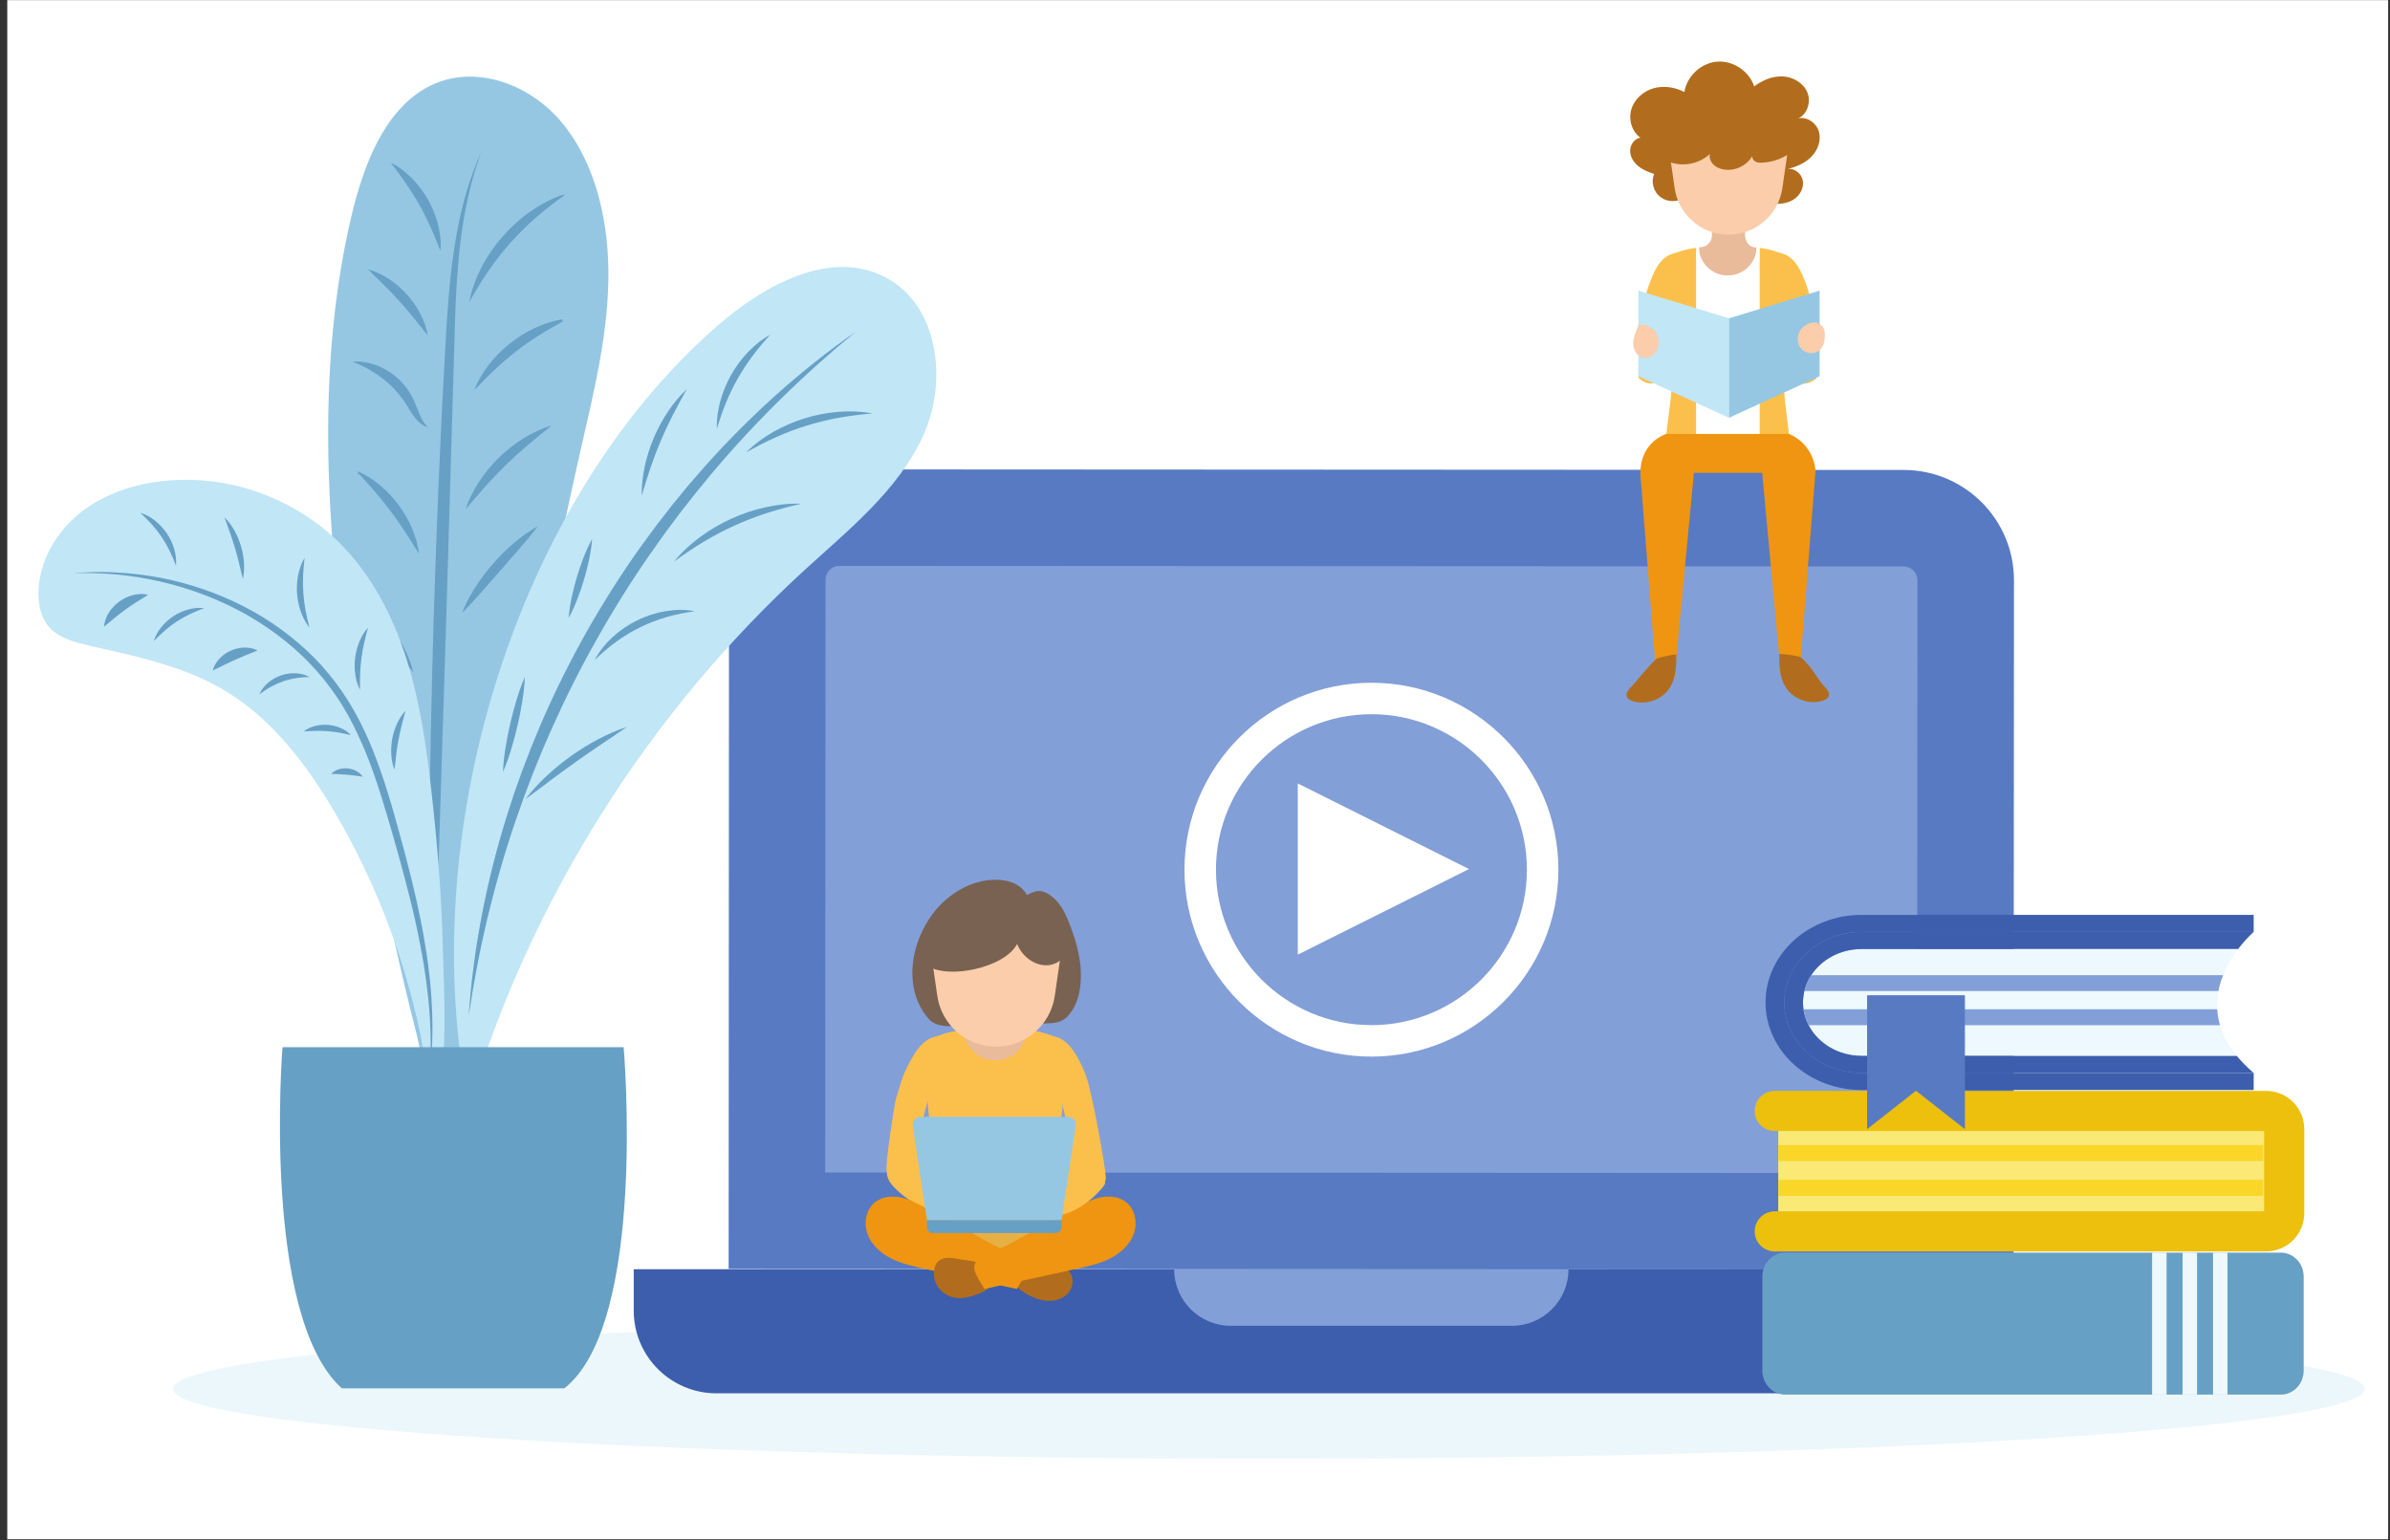 <svg xmlns="http://www.w3.org/2000/svg" xmlns:xlink="http://www.w3.org/1999/xlink" width="858" zoomAndPan="magnify" viewBox="0 0 643.5 414.75" height="553" preserveAspectRatio="xMidYMid meet" version="1.0"><rect x="0" y="0" width="643.5" height="414.75" fill="#333333" stroke="none"/><defs><clipPath id="178b1d2500"><path d="M 1.957 0.035 L 643 0.035 L 643 414.465 L 1.957 414.465 Z M 1.957 0.035 " clip-rule="nonzero"/></clipPath></defs><g clip-path="url(#178b1d2500)"><rect x="-64.35" width="772.2" fill="#ffffff" y="-41.475" height="497.7" fill-opacity="1"/></g><path fill="#ecf7fb" d="M 341.625 392.805 C 178.668 392.805 46.562 384.383 46.562 373.992 C 46.562 363.602 178.668 355.18 341.625 355.18 C 504.578 355.18 636.684 363.602 636.684 373.992 C 636.684 384.383 504.578 392.805 341.625 392.805 " fill-opacity="1" fill-rule="nonzero"/><path fill="#3c5ead" d="M 545.555 375.176 L 192.902 375.176 C 180.602 375.176 170.629 365.207 170.629 352.906 L 170.629 341.766 L 567.824 341.766 L 567.824 352.906 C 567.824 365.207 557.852 375.176 545.555 375.176 " fill-opacity="1" fill-rule="nonzero"/><path fill="#839fd8" d="M 407.09 356.988 L 331.363 356.988 C 322.957 356.988 316.145 350.172 316.145 341.766 L 422.312 341.766 C 422.312 350.172 415.496 356.988 407.09 356.988 " fill-opacity="1" fill-rule="nonzero"/><path fill="#577ac3" d="M 542.152 341.859 L 196.184 341.676 L 196.285 156.066 C 196.293 139.672 209.598 126.379 226 126.391 L 512.574 126.543 C 528.973 126.555 542.262 139.855 542.254 156.258 L 542.152 341.859 " fill-opacity="1" fill-rule="nonzero"/><path fill="#839fd8" d="M 222.184 315.703 L 222.27 156.082 C 222.27 154.035 223.938 152.371 225.984 152.375 L 512.562 152.527 C 514.609 152.527 516.27 154.195 516.27 156.242 L 516.184 315.867 L 222.184 315.703 " fill-opacity="1" fill-rule="nonzero"/><path fill="#ffffff" d="M 369.254 192.312 C 346.172 192.312 327.395 211.09 327.395 234.176 C 327.395 257.254 346.172 276.035 369.254 276.035 C 392.336 276.035 411.113 257.254 411.113 234.176 C 411.113 211.09 392.336 192.312 369.254 192.312 Z M 369.254 284.508 C 341.5 284.508 318.918 261.93 318.918 234.176 C 318.918 206.422 341.5 183.844 369.254 183.844 C 397.008 183.844 419.59 206.422 419.59 234.176 C 419.59 261.93 397.008 284.508 369.254 284.508 " fill-opacity="1" fill-rule="nonzero"/><path fill="#ffffff" d="M 349.426 257.051 L 349.426 210.957 L 395.523 234.008 Z M 349.426 257.051 " fill-opacity="1" fill-rule="nonzero"/><path fill="#b16d1d" d="M 451.789 53.945 C 449.879 54.5 447.68 53.879 446.348 52.402 C 445.016 50.93 444.617 48.676 445.363 46.836 C 443.832 46.336 442.297 45.73 441.059 44.703 C 439.816 43.68 438.887 42.168 438.906 40.555 C 438.926 38.945 440.074 37.32 441.668 37.07 C 439.344 35.41 438.414 32.152 439.238 29.418 C 440.066 26.68 442.465 24.555 445.215 23.77 C 447.961 22.988 450.984 23.465 453.523 24.781 C 454.176 20.508 458.008 16.945 462.316 16.598 C 466.625 16.25 470.977 19.156 472.309 23.27 C 474.512 21.605 477.207 20.461 479.969 20.578 C 482.727 20.699 485.496 22.266 486.59 24.797 C 487.688 27.328 486.691 30.719 484.184 31.875 C 486.566 31.305 489.109 33.145 489.758 35.508 C 490.402 37.879 489.41 40.484 487.684 42.23 C 485.957 43.969 483.594 44.957 481.207 45.527 C 483.07 45.156 485 46.668 485.383 48.535 C 485.758 50.398 484.781 52.379 483.246 53.504 C 481.707 54.629 479.711 54.988 477.812 54.84 L 451.789 53.945 " fill-opacity="1" fill-rule="nonzero"/><path fill="#e9bb9b" d="M 469.852 70.113 L 460.938 70.113 L 460.938 58.816 L 469.852 58.816 L 469.852 70.113 " fill-opacity="1" fill-rule="nonzero"/><path fill="#fbcdab" d="M 448.711 35.57 L 450.891 50.637 C 451.938 57.844 458.113 63.195 465.395 63.195 C 472.676 63.195 478.852 57.844 479.898 50.637 L 482.082 35.57 L 448.711 35.57 " fill-opacity="1" fill-rule="nonzero"/><path fill="#e9bb9b" d="M 460.934 63.816 C 460.934 63.816 460.539 66.594 457.465 66.594 L 457.266 77.891 L 473.121 77.891 L 472.926 66.594 C 472.926 66.594 470.547 66.992 469.852 63.816 L 460.934 63.816 " fill-opacity="1" fill-rule="nonzero"/><path fill="#fbc04b" d="M 451.559 80.266 C 452.883 77.727 455 75.289 454.883 72.543 C 454.785 70.312 453.297 67.715 450.625 68.281 C 446.855 69.074 445.07 73.629 443.883 77 C 442.82 80.008 442.797 81.562 442.141 84.688 C 441.863 86.016 440.691 101.883 441.305 101.883 C 445.469 105.551 449.004 100.891 449.004 100.891 C 449.066 98.34 449.133 95.785 449.195 93.234 C 449.305 88.836 449.445 84.32 451.559 80.266 " fill-opacity="1" fill-rule="nonzero"/><path fill="#fbc04b" d="M 478.77 80.266 C 477.445 77.727 475.332 75.289 475.449 72.543 C 475.547 70.312 477.035 67.715 479.707 68.281 C 483.473 69.074 485.258 73.629 486.449 77 C 487.508 80.008 487.531 81.562 488.188 84.688 C 488.465 86.016 489.641 101.883 489.023 101.883 C 484.859 105.551 481.328 100.891 481.328 100.891 C 481.262 98.34 481.199 95.785 481.133 93.234 C 481.023 88.836 480.887 84.32 478.77 80.266 " fill-opacity="1" fill-rule="nonzero"/><path fill="#b16d1d" d="M 447.016 42.008 C 447.621 42.715 448.457 43.199 449.32 43.543 C 452.996 45.023 457.492 44.164 460.383 41.453 C 460.164 42.465 460.582 43.551 461.312 44.289 C 462.039 45.027 463.047 45.441 464.062 45.625 C 467.066 46.172 470.328 44.629 471.82 41.973 C 471.684 42.602 472.125 43.246 472.703 43.535 C 473.277 43.828 473.945 43.84 474.59 43.801 C 476.504 43.691 478.391 43.191 480.105 42.344 C 481.641 41.59 483.086 40.496 483.801 38.949 C 484.516 37.398 484.285 35.336 482.949 34.281 C 481.918 33.473 480.52 33.402 479.211 33.332 C 470.848 32.922 462.465 31.5 454.148 32.469 C 452.582 32.652 451.016 32.926 449.562 33.535 C 448.219 34.098 446.262 35.246 445.855 36.75 C 445.434 38.324 445.977 40.777 447.016 42.008 " fill-opacity="1" fill-rule="nonzero"/><path fill="#fbc04b" d="M 449.125 68.906 C 448.383 75.402 448.086 82.176 448.895 88.672 C 449.348 92.359 449.988 95.98 450.141 99.719 C 450.504 108.324 447.887 116.664 448.242 125.273 C 448.242 125.273 451.645 126.211 456.719 126.906 L 456.719 66.715 C 454.078 67.055 451.664 67.77 449.125 68.906 " fill-opacity="1" fill-rule="nonzero"/><path fill="#ffffff" d="M 472.969 66.633 C 472.871 70.816 469.449 74.172 465.242 74.172 L 465.141 74.172 C 460.938 74.172 457.52 70.816 457.418 66.633 C 457.18 66.66 456.953 66.688 456.719 66.715 L 456.719 125.824 C 459.207 126.168 462.105 126.445 465.191 126.527 C 468.355 126.445 471.289 126.152 473.797 125.805 L 473.797 66.734 C 473.523 66.699 473.246 66.664 472.969 66.633 " fill-opacity="1" fill-rule="nonzero"/><path fill="#fbc04b" d="M 480.242 99.719 C 480.398 95.98 481.039 92.359 481.496 88.672 C 482.297 82.176 482.008 75.402 481.262 68.902 C 478.77 67.789 476.391 67.078 473.797 66.734 L 473.797 126.887 C 478.758 126.191 482.047 125.273 482.047 125.273 C 482.402 116.664 479.883 108.32 480.242 99.715 " fill-opacity="1" fill-rule="nonzero"/><path fill="#ef9511" d="M 481.668 116.848 L 448.645 116.848 C 448.645 116.848 441.676 118.891 441.676 127.309 L 441.633 127.309 L 445.988 182.609 L 450.812 182.609 L 456.09 127.309 L 474.461 127.309 L 479.602 182.609 L 484.426 182.609 L 488.781 127.309 L 488.883 127.309 C 488.371 119.145 481.668 116.848 481.668 116.848 " fill-opacity="1" fill-rule="nonzero"/><path fill="#b16d1d" d="M 491.449 185.109 C 492.027 185.734 492.648 186.523 492.426 187.348 C 492.238 188.051 491.5 188.445 490.809 188.668 C 487.121 189.875 482.703 188.23 480.703 184.902 C 479.156 182.324 479.051 179.152 479.051 176.145 C 479.051 175.902 483.918 176.613 484.324 176.773 C 485.207 177.113 485.758 177.824 486.395 178.504 C 488.605 180.859 489.254 182.738 491.449 185.109 " fill-opacity="1" fill-rule="nonzero"/><path fill="#b16d1d" d="M 438.945 185.219 C 438.367 185.848 437.742 186.637 437.969 187.461 C 438.16 188.164 438.895 188.562 439.586 188.785 C 443.273 189.988 447.695 188.344 449.691 185.016 C 451.238 182.434 451.344 179.266 451.344 176.258 C 451.344 176.016 446.984 176.98 446.582 177.141 C 445.695 177.488 445.148 178.195 444.512 178.871 C 442.301 181.23 441.141 182.852 438.945 185.219 " fill-opacity="1" fill-rule="nonzero"/><path fill="#c1e6f6" d="M 441.113 78.258 L 465.516 85.715 L 465.516 112.492 L 441.113 101.309 L 441.113 78.258 " fill-opacity="1" fill-rule="nonzero"/><path fill="#95c7e3" d="M 489.922 78.258 L 465.516 85.715 L 465.516 112.492 L 489.922 101.309 L 489.922 78.258 " fill-opacity="1" fill-rule="nonzero"/><path fill="#fbcdab" d="M 489.777 86.887 C 487.98 86.566 485.988 87.234 484.883 88.703 C 483.781 90.164 483.727 92.379 484.887 93.797 C 486.051 95.211 488.387 95.543 489.805 94.383 C 490.934 93.461 491.316 91.891 491.34 90.434 C 491.352 89.652 491.27 88.852 490.883 88.176 C 490.504 87.508 489.754 86.996 488.984 87.09 " fill-opacity="1" fill-rule="nonzero"/><path fill="#fbcdab" d="M 440.812 87.504 C 442.602 87.09 444.598 87.824 445.691 89.297 C 446.785 90.773 446.906 92.902 445.992 94.488 C 445.305 95.684 443.953 96.574 442.59 96.379 C 440.902 96.145 439.793 94.344 439.742 92.637 C 439.688 90.934 440.422 89.312 441.137 87.766 " fill-opacity="1" fill-rule="nonzero"/><path fill="#e9bb9b" d="M 273.043 281.086 L 263.32 281.086 L 263.32 268.766 L 273.043 268.766 L 273.043 281.086 " fill-opacity="1" fill-rule="nonzero"/><path fill="#b16d1d" d="M 279.09 349.645 C 280.758 350.227 282.582 350.48 284.309 350.086 C 286.031 349.688 287.637 348.582 288.387 346.98 C 289.137 345.379 288.895 343.293 287.617 342.074 C 286.383 340.895 284.539 340.699 282.84 340.566 C 280.707 340.395 278.578 340.227 276.445 340.055 C 274.016 339.867 272.152 342.457 272.852 344.855 C 273.52 347.141 277.062 348.93 279.09 349.645 " fill-opacity="1" fill-rule="nonzero"/><path fill="#e9bb9b" d="M 263.316 274.223 C 263.316 274.223 262.883 277.246 259.531 277.246 L 259.316 289.574 L 276.613 289.574 L 276.395 277.246 C 276.395 277.246 273.801 277.684 273.043 274.223 L 263.316 274.223 " fill-opacity="1" fill-rule="nonzero"/><path fill="#fbc04b" d="M 250.801 325.816 C 252.996 326.418 255.055 325.023 256.887 323.07 C 258.383 321.477 258.324 319.137 258.312 319.09 C 258.039 318.23 255.547 316.887 253.883 316.406 C 246.832 314.379 249.73 312.559 242.68 310.527 C 242.68 310.527 236.289 313.586 239.875 318.703 C 239.922 318.766 243.852 323.895 250.801 325.816 " fill-opacity="1" fill-rule="nonzero"/><path fill="#fbc04b" d="M 252 292.172 C 253.746 289.586 256.336 287.199 256.547 284.207 C 256.719 281.781 255.422 278.781 252.457 279.066 C 248.277 279.457 245.785 284.18 244.082 287.688 C 242.562 290.812 242.344 292.5 241.25 295.801 C 240.785 297.207 238.109 315.168 238.777 315.242 C 242.836 319.727 247.691 316.484 247.691 316.484 C 248.074 313.73 247.457 308.688 247.84 305.934 C 248.5 301.184 249.207 296.305 252 292.172 " fill-opacity="1" fill-rule="nonzero"/><path fill="#e7b044" d="M 249.969 338.25 L 285.832 338.25 L 286.266 319.402 L 249.555 319.402 L 249.969 338.25 " fill-opacity="1" fill-rule="nonzero"/><path fill="#ef9511" d="M 249.285 325.289 C 247.145 324.121 244.961 322.934 242.57 322.434 C 240.18 321.934 237.508 322.199 235.598 323.719 C 233.137 325.672 232.496 329.355 233.582 332.297 C 234.668 335.242 237.184 337.484 239.988 338.891 C 242.793 340.301 245.898 340.984 248.965 341.652 C 257.242 343.461 265.52 345.27 273.793 347.082 C 274.844 345.023 277.609 341.746 276.062 339.828 C 274.48 337.863 269.586 336.367 267.328 335.133 C 261.312 331.852 255.301 328.57 249.285 325.289 " fill-opacity="1" fill-rule="nonzero"/><path fill="#b16d1d" d="M 257.961 339 C 256.055 338.633 253.898 338.336 252.512 339.754 C 251.02 341.277 251.145 344.387 252.465 346.41 C 253.781 348.434 255.977 349.434 258.031 349.527 C 260.09 349.625 262.055 348.938 263.949 348.18 C 265.16 347.699 266.496 347.027 266.844 345.555 C 267.109 344.438 266.691 343.152 266.023 342.203 C 263.988 339.324 260.734 339.535 257.961 339 " fill-opacity="1" fill-rule="nonzero"/><path fill="#ef9511" d="M 289.535 325.289 C 291.68 324.121 293.863 322.934 296.254 322.434 C 298.645 321.934 301.312 322.199 303.227 323.719 C 305.688 325.672 306.328 329.355 305.242 332.297 C 304.156 335.242 301.637 337.484 298.832 338.891 C 296.027 340.301 292.926 340.984 289.859 341.652 C 281.582 343.461 273.305 345.27 265.031 347.082 C 263.98 345.023 261.215 341.746 262.762 339.828 C 264.34 337.863 269.238 336.367 271.496 335.133 C 277.508 331.852 283.523 328.57 289.535 325.289 " fill-opacity="1" fill-rule="nonzero"/><path fill="#fbc04b" d="M 286.246 327.059 C 284.059 327.699 281.977 326.914 280.117 324.996 C 278.594 323.426 278.617 321.082 278.633 321.035 C 278.891 320.172 281.359 318.789 283.02 318.289 C 290.039 316.152 285.242 314.43 292.262 312.293 C 292.262 312.293 298.684 312.34 297.441 318.973 C 297.426 319.055 293.164 325.035 286.246 327.059 " fill-opacity="1" fill-rule="nonzero"/><path fill="#fbc04b" d="M 283.66 292.152 C 281.965 289.531 279.426 287.098 279.277 284.098 C 279.16 281.668 280.52 278.699 283.477 279.039 C 287.645 279.523 290.039 284.297 291.672 287.84 C 293.125 290.996 293.711 294.719 294.746 299.281 C 295.074 300.723 298.316 317.672 297.648 317.73 C 293.492 322.133 288.086 318.23 288.086 318.23 C 287.762 315.469 287.852 308.762 287.527 306 C 286.969 301.238 286.363 296.344 283.66 292.152 " fill-opacity="1" fill-rule="nonzero"/><path fill="#fbc04b" d="M 284.379 313.371 C 284.254 316.367 284.445 319.336 284.758 322.289 C 284.879 323.465 285.023 324.641 285.168 325.816 L 250.711 325.816 C 250.867 324.641 251.016 323.465 251.145 322.289 C 251.469 319.336 251.676 316.367 251.551 313.371 C 251.379 309.297 250.684 305.352 250.184 301.328 C 249.309 294.242 249.629 286.859 250.441 279.77 C 253.445 278.426 256.297 277.617 259.48 277.297 C 259.594 281.855 263.32 285.52 267.91 285.52 L 267.965 285.516 L 268.016 285.52 C 272.605 285.52 276.332 281.855 276.445 277.297 C 279.629 277.617 282.48 278.426 285.484 279.77 C 286.297 286.859 286.621 294.242 285.742 301.328 C 285.242 305.352 284.547 309.297 284.379 313.371 " fill-opacity="1" fill-rule="nonzero"/><path fill="#67a0c5" d="M 285.832 328.512 L 285.832 330.375 C 285.832 331.293 285.09 332.035 284.172 332.035 L 251.215 332.035 C 250.297 332.035 249.555 331.293 249.555 330.375 L 249.555 328.512 L 285.832 328.512 " fill-opacity="1" fill-rule="nonzero"/><path fill="#796252" d="M 248.516 272.32 C 247.062 270.035 246.16 267.422 245.82 264.715 C 244.938 257.691 247.578 250.262 252.039 244.926 C 255.121 241.242 259.379 238.449 264.078 237.352 C 268.297 236.367 274.152 236.672 276.504 241 C 277.973 240.281 279.41 239.555 281 240.125 C 282.465 240.652 283.762 241.719 284.758 242.898 C 286.16 244.551 287.09 246.547 287.883 248.559 C 290.203 254.453 291.867 260.867 290.59 267.207 C 290.129 269.504 289.164 271.77 287.594 273.527 C 285.668 275.684 283.262 275.512 280.516 275.59 C 274.77 275.746 269.012 275.07 263.277 275.66 C 262.754 275.715 262.227 275.77 261.699 275.824 C 258.203 276.152 252.613 277.285 250.074 274.395 C 249.5 273.742 248.98 273.047 248.516 272.32 " fill-opacity="1" fill-rule="nonzero"/><path fill="#fbcdab" d="M 249.984 251.703 L 252.363 268.141 C 253.504 276.004 260.238 281.832 268.184 281.832 C 276.125 281.832 282.863 276.004 284 268.141 L 286.379 251.703 L 249.984 251.703 " fill-opacity="1" fill-rule="nonzero"/><path fill="#796252" d="M 273.859 254.18 C 275.184 257.523 278.57 260.156 282.152 259.902 C 285.738 259.648 288.895 255.945 287.984 252.473 C 287.367 250.105 285.176 248.418 282.84 247.707 C 280.504 247.004 278.008 247.109 275.566 247.223 C 270.008 247.473 264.445 247.73 258.887 247.988 C 256.168 248.113 253.395 248.254 250.855 249.223 C 248.316 250.199 247.848 253.523 247.746 256.242 C 247.422 265.105 269.801 262.078 273.859 254.18 " fill-opacity="1" fill-rule="nonzero"/><path fill="#95c7e3" d="M 287.59 300.73 L 247.801 300.73 C 246.531 300.73 245.562 301.859 245.75 303.113 L 249.555 328.512 L 285.832 328.512 L 289.641 303.113 C 289.828 301.859 288.855 300.73 287.59 300.73 " fill-opacity="1" fill-rule="nonzero"/><path fill="#95c7e3" d="M 93.285 180.992 C 87.797 140.309 85.234 98.219 94.562 58.43 C 97.785 44.684 103.309 30.172 114.594 23.742 C 126.723 16.832 142.434 22.07 151.59 33.371 C 160.746 44.668 164.133 60.676 163.793 75.953 C 163.453 91.23 159.77 106.133 156.391 120.934 C 147.008 162.043 139.809 203.73 133.367 245.527 C 131.754 255.984 130.191 266.449 128.652 276.926 C 127.891 282.105 128.41 298.449 122.125 298.449 C 114.934 298.449 113.715 284.582 112.34 279.18 C 109.82 269.305 107.477 259.371 105.309 249.395 C 100.402 226.809 96.387 203.977 93.285 180.992 " fill-opacity="1" fill-rule="nonzero"/><path fill="#67a0c5" d="M 121.898 292.062 C 119.879 287.195 118.398 282.078 117.465 276.863 C 116.504 271.656 116.008 266.367 115.734 261.082 C 115.469 255.793 115.453 250.504 115.453 245.23 C 115.453 239.961 115.504 234.688 115.543 229.418 C 115.578 224.148 115.633 218.871 115.723 213.605 L 115.984 197.797 C 116.195 187.258 116.484 176.719 116.773 166.18 C 117.117 155.641 117.48 145.109 117.902 134.574 L 118.602 118.777 L 118.969 110.879 L 119.383 102.984 C 119.969 92.469 120.395 81.91 121.676 71.391 C 122.348 66.145 123.199 60.902 124.496 55.77 C 124.828 54.488 125.145 53.207 125.535 51.941 L 126.098 50.039 L 126.727 48.152 C 127.129 46.895 127.633 45.676 128.098 44.438 C 128.32 43.816 128.598 43.219 128.855 42.613 L 129.637 40.793 C 125.957 50.691 124.164 61.113 123.332 71.566 C 122.891 76.797 122.641 82.039 122.484 87.301 L 122.027 103.094 L 120.16 166.285 L 118.176 229.473 L 117.664 245.27 C 117.48 250.531 117.324 255.781 117.391 261.031 C 117.398 263.652 117.496 266.277 117.645 268.895 C 117.742 270.199 117.812 271.512 117.953 272.809 L 118.148 274.77 L 118.391 276.723 C 118.461 277.371 118.562 278.02 118.668 278.668 C 118.77 279.312 118.867 279.961 118.977 280.613 L 119.352 282.547 C 119.414 282.863 119.473 283.191 119.543 283.508 L 119.766 284.469 L 120.207 286.387 L 120.727 288.289 L 120.988 289.242 L 121.293 290.184 L 121.898 292.062 " fill-opacity="1" fill-rule="nonzero"/><path fill="#67a0c5" d="M 126.34 81.34 C 126.949 78.059 128.141 74.891 129.68 71.914 C 131.23 68.934 133.16 66.145 135.387 63.609 C 137.609 61.082 140.129 58.809 142.891 56.887 C 145.652 54.977 148.641 53.395 151.809 52.34 L 151.938 52.598 C 151.66 52.684 151.379 52.777 151.098 52.863 C 151.332 52.684 151.57 52.512 151.805 52.34 L 151.938 52.598 C 149.246 54.527 146.676 56.5 144.25 58.633 C 141.828 60.754 139.539 63.012 137.41 65.406 C 135.281 67.801 133.305 70.332 131.48 72.992 C 129.641 75.652 127.98 78.441 126.34 81.34 " fill-opacity="1" fill-rule="nonzero"/><path fill="#67a0c5" d="M 127.715 105.051 C 128.633 102.594 130 100.316 131.602 98.23 C 133.211 96.145 135.086 94.254 137.148 92.605 C 139.207 90.949 141.457 89.523 143.84 88.395 C 146.227 87.27 148.738 86.422 151.328 85.992 L 151.504 86.566 C 150.977 86.621 150.441 86.66 149.902 86.684 C 150.383 86.441 150.863 86.203 151.348 85.984 L 151.527 86.562 C 149.258 87.805 147.062 89.055 144.949 90.406 C 142.832 91.75 140.789 93.184 138.82 94.715 C 136.855 96.25 134.965 97.883 133.137 99.613 C 131.293 101.34 129.535 103.168 127.715 105.051 " fill-opacity="1" fill-rule="nonzero"/><path fill="#67a0c5" d="M 125.398 137.094 C 126.238 134.43 127.523 131.941 129.051 129.617 C 130.586 127.289 132.379 125.133 134.379 123.184 C 136.379 121.234 138.586 119.5 140.953 118.027 C 143.32 116.566 145.848 115.348 148.527 114.586 C 146.371 116.348 144.25 118.012 142.203 119.754 C 140.156 121.488 138.18 123.273 136.27 125.125 C 134.363 126.98 132.523 128.91 130.734 130.91 C 128.938 132.902 127.215 134.98 125.398 137.094 " fill-opacity="1" fill-rule="nonzero"/><path fill="#67a0c5" d="M 124.406 165.051 C 125.348 162.57 126.617 160.258 128.027 158.047 C 129.449 155.836 131.039 153.738 132.766 151.762 C 134.492 149.781 136.359 147.93 138.359 146.223 C 140.363 144.527 142.488 142.965 144.824 141.703 C 143.227 143.824 141.539 145.781 139.859 147.738 L 134.805 153.543 L 129.723 159.324 C 128.004 161.246 126.289 163.188 124.406 165.051 " fill-opacity="1" fill-rule="nonzero"/><path fill="#67a0c5" d="M 111.598 213.652 C 110.473 212.172 109.52 210.695 108.531 209.262 C 107.555 207.82 106.578 206.41 105.578 205.02 C 104.582 203.621 103.562 202.242 102.52 200.848 C 101.48 199.453 100.398 198.07 99.359 196.523 C 101.109 197.18 102.656 198.207 104.066 199.383 C 105.469 200.57 106.719 201.941 107.785 203.441 C 108.855 204.938 109.742 206.566 110.414 208.273 C 111.07 209.996 111.539 211.789 111.598 213.652 " fill-opacity="1" fill-rule="nonzero"/><path fill="#67a0c5" d="M 111.285 181 C 109.746 179.25 108.398 177.441 107.043 175.648 C 105.699 173.852 104.379 172.055 103.066 170.254 C 101.754 168.457 100.445 166.652 99.145 164.82 C 97.855 162.984 96.547 161.148 95.352 159.145 C 97.355 160.348 99.121 161.836 100.766 163.438 C 102.406 165.051 103.906 166.801 105.258 168.66 C 106.609 170.516 107.816 172.48 108.852 174.531 C 109.871 176.594 110.75 178.73 111.285 181 " fill-opacity="1" fill-rule="nonzero"/><path fill="#67a0c5" d="M 112.773 149.062 C 111.496 147.07 110.336 145.117 109.086 143.234 C 107.855 141.34 106.578 139.5 105.242 137.719 C 103.902 135.926 102.488 134.199 101.027 132.484 C 99.562 130.766 98.027 129.102 96.457 127.367 L 96.754 127.254 C 96.633 127.512 96.52 127.77 96.387 128.02 C 96.375 127.734 96.383 127.453 96.383 127.168 L 96.383 126.922 L 96.68 127.059 C 98.832 128.035 100.805 129.371 102.602 130.902 C 104.402 132.434 106.008 134.199 107.41 136.105 C 108.812 138.016 110.004 140.078 110.934 142.254 C 111.848 144.43 112.539 146.703 112.773 149.062 " fill-opacity="1" fill-rule="nonzero"/><path fill="#67a0c5" d="M 115.234 115.074 C 114.07 114.746 113.02 113.949 112.195 113.027 C 111.359 112.105 110.707 111.062 110.09 110.07 C 109.781 109.578 109.484 109.082 109.188 108.613 L 108.727 107.926 L 108.5 107.582 L 108.25 107.258 C 107.613 106.363 106.902 105.535 106.152 104.738 C 104.648 103.152 102.945 101.75 101.082 100.531 C 100.148 99.914 99.164 99.371 98.152 98.84 C 97.133 98.32 96.066 97.867 94.957 97.387 C 96.156 97.281 97.371 97.363 98.574 97.574 C 99.766 97.809 100.949 98.156 102.078 98.645 C 104.336 99.621 106.414 101.066 108.121 102.879 C 108.34 103.098 108.539 103.336 108.738 103.574 C 108.938 103.816 109.152 104.039 109.332 104.293 L 109.879 105.051 C 110.059 105.305 110.223 105.566 110.387 105.832 L 110.629 106.23 L 110.852 106.641 C 111 106.914 111.145 107.188 111.277 107.465 C 111.543 108.02 111.766 108.574 111.988 109.121 C 112.422 110.207 112.805 111.273 113.293 112.277 C 113.77 113.293 114.371 114.23 115.234 115.074 " fill-opacity="1" fill-rule="nonzero"/><path fill="#67a0c5" d="M 115.168 90.324 C 113.82 88.703 112.617 87.105 111.359 85.57 C 110.109 84.023 108.836 82.531 107.523 81.078 C 106.207 79.625 104.848 78.215 103.441 76.816 C 102.035 75.406 100.57 74.051 99.098 72.547 C 101.141 73.062 103.031 74.016 104.781 75.16 C 106.527 76.316 108.129 77.703 109.535 79.266 C 110.941 80.82 112.16 82.551 113.137 84.406 C 114.098 86.262 114.855 88.238 115.168 90.324 " fill-opacity="1" fill-rule="nonzero"/><path fill="#67a0c5" d="M 118.602 67.566 C 117.699 65.359 116.879 63.23 115.938 61.168 C 115.012 59.098 114.008 57.098 112.906 55.145 C 111.809 53.195 110.617 51.297 109.332 49.434 C 108.051 47.559 106.66 45.75 105.242 43.832 C 107.395 44.879 109.289 46.371 110.973 48.07 C 112.648 49.781 114.094 51.723 115.27 53.816 C 116.445 55.906 117.355 58.152 117.949 60.473 C 118.527 62.793 118.82 65.188 118.602 67.566 " fill-opacity="1" fill-rule="nonzero"/><path fill="#c1e6f6" d="M 126.176 297.559 C 111.688 225.77 137.91 135.918 193.098 87.77 C 205.711 76.766 223.547 66.91 238.391 74.648 C 252.664 82.086 255.27 102.531 248.617 117.191 C 241.969 131.848 228.867 142.328 216.98 153.18 C 174.465 192.008 142.727 242.523 126.195 297.68 " fill-opacity="1" fill-rule="nonzero"/><path fill="#67a0c5" d="M 126.191 273.633 C 127.414 255.523 130.926 237.535 136.324 220.137 L 138.426 213.633 L 140.727 207.195 L 143.191 200.82 L 145.816 194.504 C 149.441 186.137 153.531 177.973 157.992 170.016 C 162.504 162.09 167.398 154.379 172.691 146.953 L 176.75 141.449 L 180.945 136.047 L 185.273 130.758 L 189.762 125.605 C 201.887 112.004 215.488 99.727 230.379 89.348 C 216.348 100.848 203.398 113.547 191.762 127.336 L 187.469 132.566 L 183.285 137.879 L 179.23 143.293 L 175.316 148.801 C 170.164 156.195 165.352 163.824 160.941 171.684 C 156.477 179.508 152.43 187.57 148.742 195.793 L 146.039 201.988 L 143.492 208.254 L 141.098 214.578 L 138.832 220.949 C 133.012 238.035 128.809 255.68 126.191 273.633 " fill-opacity="1" fill-rule="nonzero"/><path fill="#67a0c5" d="M 200.891 121.809 C 203.047 119.648 205.543 117.828 208.207 116.297 C 210.871 114.777 213.719 113.547 216.66 112.641 C 219.602 111.727 222.645 111.137 225.707 110.895 C 228.77 110.66 231.855 110.758 234.855 111.324 C 231.82 111.605 228.844 111.945 225.91 112.48 C 222.98 113.012 220.094 113.711 217.262 114.582 C 214.426 115.457 211.648 116.5 208.93 117.723 C 206.203 118.93 203.551 120.324 200.891 121.809 " fill-opacity="1" fill-rule="nonzero"/><path fill="#67a0c5" d="M 181.488 151.203 C 183.523 148.703 185.93 146.512 188.535 144.582 C 191.141 142.652 193.961 141.008 196.922 139.664 C 199.879 138.316 202.977 137.281 206.141 136.582 C 209.305 135.887 212.543 135.52 215.766 135.641 C 212.629 136.363 209.559 137.152 206.555 138.125 C 203.555 139.09 200.621 140.219 197.762 141.516 C 194.902 142.812 192.121 144.281 189.418 145.906 C 186.711 147.527 184.098 149.32 181.488 151.207 " fill-opacity="1" fill-rule="nonzero"/><path fill="#67a0c5" d="M 160.121 177.727 C 161.336 175.387 163.035 173.305 164.992 171.5 C 166.957 169.699 169.195 168.188 171.602 167.02 C 174.004 165.844 176.574 165.012 179.203 164.574 C 181.828 164.145 184.52 164.094 187.105 164.578 C 184.504 164.941 181.992 165.426 179.551 166.137 C 177.113 166.836 174.754 167.742 172.492 168.844 C 170.227 169.949 168.059 171.246 166.004 172.734 C 163.941 174.215 162.008 175.895 160.121 177.727 " fill-opacity="1" fill-rule="nonzero"/><path fill="#67a0c5" d="M 141.473 215.191 C 143.18 212.918 145.129 210.855 147.195 208.918 C 149.27 206.984 151.477 205.191 153.785 203.547 C 156.094 201.898 158.508 200.402 161.016 199.078 C 163.523 197.762 166.113 196.598 168.82 195.73 C 166.492 197.355 164.148 198.887 161.836 200.453 C 159.52 202.016 157.23 203.59 154.965 205.203 C 152.695 206.816 150.453 208.465 148.223 210.137 C 145.984 211.809 143.77 213.523 141.473 215.191 " fill-opacity="1" fill-rule="nonzero"/><path fill="#67a0c5" d="M 135.422 207.848 C 135.504 205.621 135.781 203.441 136.117 201.277 C 136.465 199.113 136.891 196.969 137.379 194.836 C 137.871 192.703 138.43 190.59 139.066 188.492 C 139.711 186.395 140.414 184.312 141.32 182.273 C 141.238 184.5 140.961 186.684 140.625 188.848 C 140.277 191.016 139.855 193.16 139.359 195.293 C 138.867 197.426 138.309 199.535 137.672 201.637 C 137.027 203.73 136.324 205.812 135.422 207.848 " fill-opacity="1" fill-rule="nonzero"/><path fill="#67a0c5" d="M 153.113 166.383 C 153.238 164.496 153.555 162.664 153.93 160.852 C 154.309 159.039 154.77 157.246 155.293 155.477 C 155.816 153.707 156.41 151.953 157.078 150.23 C 157.754 148.504 158.488 146.793 159.422 145.148 C 159.301 147.035 158.988 148.871 158.613 150.684 C 158.23 152.492 157.77 154.289 157.242 156.055 C 156.715 157.824 156.125 159.578 155.457 161.301 C 154.781 163.027 154.043 164.738 153.113 166.383 " fill-opacity="1" fill-rule="nonzero"/><path fill="#67a0c5" d="M 172.789 133.434 C 172.73 130.777 173.051 128.125 173.609 125.523 C 174.172 122.926 174.988 120.371 176.027 117.918 C 177.062 115.465 178.328 113.102 179.805 110.891 C 181.285 108.68 182.965 106.602 184.914 104.797 C 183.633 107.121 182.359 109.387 181.18 111.699 C 180 114.004 178.906 116.336 177.898 118.711 C 176.891 121.082 175.977 123.496 175.145 125.949 C 174.305 128.402 173.562 130.895 172.789 133.434 " fill-opacity="1" fill-rule="nonzero"/><path fill="#67a0c5" d="M 193.012 115.406 C 192.926 112.887 193.305 110.359 193.973 107.914 C 194.648 105.469 195.637 103.102 196.895 100.891 C 198.148 98.676 199.672 96.613 201.426 94.781 C 203.18 92.949 205.16 91.336 207.363 90.117 C 205.691 91.992 204.098 93.859 202.645 95.816 C 201.184 97.766 199.859 99.793 198.66 101.895 C 197.465 103.996 196.406 106.176 195.48 108.426 C 194.547 110.684 193.762 113 193.012 115.406 " fill-opacity="1" fill-rule="nonzero"/><path fill="#c1e6f6" d="M 90.09 218.656 C 82.406 205.59 72.852 193.086 59.742 185.484 C 48.84 179.164 36.23 176.641 23.949 173.824 C 19.902 172.898 15.559 171.742 12.945 168.516 C 10.941 166.043 10.301 162.711 10.355 159.527 C 10.496 151.211 15.059 143.324 21.555 138.125 C 28.047 132.93 36.297 130.246 44.574 129.445 C 61.598 127.793 79.227 134.078 91.363 146.133 C 99.918 154.629 105.668 165.645 109.348 177.129 C 113.027 188.613 114.742 200.625 116.109 212.613 C 117.723 226.711 118.867 240.871 119.23 255.059 C 119.574 268.691 120.68 284.547 117.445 297.855 C 114.957 297.477 114.004 282.492 113.359 279.332 C 111.902 272.23 110.059 265.199 107.836 258.297 C 103.395 244.484 97.445 231.16 90.09 218.656 " fill-opacity="1" fill-rule="nonzero"/><path fill="#67a0c5" d="M 115.703 289.145 L 115.852 286.199 C 115.871 285.707 115.91 285.219 115.914 284.727 L 115.93 283.254 C 115.934 282.273 115.98 281.293 115.957 280.309 L 115.895 277.363 C 115.891 276.875 115.863 276.383 115.832 275.895 L 115.75 274.426 C 115.691 273.445 115.648 272.469 115.543 271.492 L 115.277 268.562 L 114.926 265.641 L 114.75 264.184 L 114.539 262.727 C 114.395 261.762 114.27 260.789 114.109 259.824 C 113.773 257.891 113.461 255.957 113.066 254.031 C 112.707 252.109 112.281 250.195 111.879 248.277 C 111.668 247.32 111.438 246.363 111.223 245.414 C 111.004 244.457 110.777 243.5 110.535 242.547 C 108.652 234.938 106.523 227.375 104.301 219.84 C 102.078 212.32 99.688 204.844 96.359 197.805 C 95.547 196.039 94.652 194.316 93.723 192.609 C 92.762 190.926 91.781 189.25 90.684 187.652 C 88.527 184.441 86.07 181.422 83.391 178.621 C 78.012 173.027 71.676 168.371 64.828 164.664 C 51.082 157.32 35.297 153.77 19.578 154.367 C 20.559 154.297 21.539 154.211 22.52 154.156 C 23.504 154.121 24.488 154.047 25.473 154.039 C 26.457 154.035 27.445 154.012 28.43 154.047 L 29.91 154.078 C 30.402 154.094 30.895 154.129 31.387 154.156 C 35.328 154.363 39.258 154.832 43.145 155.562 C 50.91 157.07 58.496 159.637 65.566 163.262 C 69.105 165.066 72.504 167.152 75.719 169.5 C 78.934 171.84 81.969 174.441 84.77 177.277 C 87.559 180.133 90.09 183.242 92.332 186.543 C 94.578 189.844 96.516 193.344 98.199 196.941 C 99.883 200.547 101.332 204.25 102.621 207.992 C 103.91 211.734 105.074 215.508 106.145 219.305 C 108.27 226.887 110.363 234.48 112.078 242.191 C 112.934 246.035 113.742 249.902 114.371 253.801 C 114.715 255.742 114.977 257.699 115.258 259.652 C 115.391 260.629 115.492 261.613 115.609 262.594 L 115.781 264.062 C 115.836 264.551 115.871 265.047 115.914 265.539 L 116.152 268.488 L 116.305 271.441 C 116.371 272.43 116.379 273.414 116.398 274.402 L 116.426 275.879 C 116.438 276.367 116.445 276.863 116.43 277.355 C 116.434 281.301 116.145 285.238 115.703 289.145 " fill-opacity="1" fill-rule="nonzero"/><path fill="#67a0c5" d="M 106.227 207.262 C 105.695 205.949 105.441 204.551 105.352 203.148 C 105.266 201.742 105.359 200.32 105.617 198.93 C 105.875 197.539 106.301 196.18 106.887 194.902 C 107.477 193.621 108.219 192.406 109.188 191.375 C 108.84 192.746 108.465 194.043 108.141 195.348 C 107.812 196.641 107.527 197.941 107.281 199.238 C 107.039 200.543 106.84 201.855 106.68 203.184 C 106.508 204.516 106.395 205.859 106.227 207.262 " fill-opacity="1" fill-rule="nonzero"/><path fill="#67a0c5" d="M 96.91 185.73 C 96.234 184.418 95.84 182.969 95.637 181.508 C 95.438 180.035 95.438 178.539 95.629 177.062 C 95.82 175.59 96.199 174.137 96.766 172.77 C 97.336 171.398 98.086 170.105 99.078 169.004 C 98.707 170.438 98.336 171.801 98.035 173.168 C 97.73 174.539 97.488 175.906 97.309 177.277 C 97.129 178.652 97.016 180.035 96.965 181.438 C 96.902 182.84 96.918 184.254 96.91 185.73 " fill-opacity="1" fill-rule="nonzero"/><path fill="#67a0c5" d="M 83.332 169.012 C 82.297 167.723 81.535 166.23 80.98 164.668 C 80.43 163.102 80.094 161.457 79.977 159.797 C 79.859 158.137 79.961 156.461 80.285 154.828 C 80.617 153.203 81.16 151.621 82.008 150.203 C 81.832 151.84 81.672 153.414 81.609 154.992 C 81.539 156.562 81.559 158.125 81.668 159.676 C 81.777 161.227 81.977 162.781 82.262 164.328 C 82.547 165.871 82.926 167.414 83.332 169.012 " fill-opacity="1" fill-rule="nonzero"/><path fill="#67a0c5" d="M 65.395 155.918 C 65.023 154.461 64.715 153.051 64.367 151.652 C 64.023 150.25 63.652 148.875 63.246 147.508 C 62.84 146.141 62.395 144.785 61.918 143.426 C 61.445 142.062 60.926 140.711 60.445 139.289 C 61.527 140.34 62.398 141.57 63.133 142.879 C 63.859 144.191 64.441 145.582 64.871 147.02 C 65.297 148.465 65.574 149.949 65.68 151.441 C 65.777 152.941 65.723 154.453 65.395 155.918 " fill-opacity="1" fill-rule="nonzero"/><path fill="#67a0c5" d="M 47.391 152.344 C 46.844 150.922 46.297 149.574 45.656 148.285 C 45.023 146.992 44.309 145.758 43.512 144.582 C 42.715 143.402 41.84 142.277 40.883 141.207 C 39.922 140.133 38.879 139.121 37.766 138.074 C 39.234 138.504 40.586 139.277 41.793 140.234 C 42.996 141.195 44.055 142.352 44.918 143.629 C 45.781 144.914 46.457 146.328 46.895 147.805 C 47.328 149.281 47.539 150.828 47.391 152.344 " fill-opacity="1" fill-rule="nonzero"/><path fill="#67a0c5" d="M 39.859 160.172 C 38.703 160.926 37.648 161.535 36.641 162.191 C 35.633 162.828 34.676 163.477 33.734 164.156 C 32.797 164.84 31.883 165.547 30.961 166.305 C 30.023 167.062 29.117 167.871 28.035 168.727 C 28.105 167.344 28.629 166.055 29.348 164.906 C 30.082 163.762 31.039 162.758 32.145 161.961 C 33.25 161.164 34.504 160.57 35.816 160.23 C 37.137 159.906 38.52 159.805 39.859 160.172 " fill-opacity="1" fill-rule="nonzero"/><path fill="#67a0c5" d="M 54.984 163.758 C 53.637 164.266 52.367 164.773 51.148 165.355 C 49.926 165.941 48.762 166.598 47.645 167.324 C 46.527 168.055 45.461 168.855 44.434 169.738 C 43.406 170.621 42.434 171.582 41.422 172.605 C 41.824 171.215 42.566 169.949 43.477 168.816 C 44.395 167.688 45.496 166.699 46.719 165.906 C 47.941 165.109 49.285 164.496 50.688 164.113 C 52.09 163.738 53.551 163.574 54.984 163.758 " fill-opacity="1" fill-rule="nonzero"/><path fill="#67a0c5" d="M 69.316 175.148 C 68.16 175.664 67.129 176.039 66.133 176.449 C 65.137 176.852 64.184 177.254 63.242 177.68 C 62.297 178.105 61.363 178.547 60.402 179.023 C 59.43 179.496 58.465 180.012 57.305 180.527 C 57.586 179.281 58.273 178.219 59.117 177.324 C 59.969 176.426 61.004 175.707 62.133 175.207 C 63.262 174.699 64.488 174.41 65.723 174.367 C 66.953 174.34 68.203 174.531 69.316 175.148 " fill-opacity="1" fill-rule="nonzero"/><path fill="#67a0c5" d="M 83.32 182.289 C 82.023 182.328 80.812 182.414 79.625 182.609 C 78.445 182.801 77.301 183.09 76.188 183.477 C 75.078 183.863 73.996 184.344 72.949 184.918 C 71.898 185.496 70.895 186.18 69.848 186.949 C 70.34 185.742 71.184 184.691 72.188 183.828 C 73.195 182.969 74.375 182.305 75.633 181.875 C 76.891 181.438 78.23 181.23 79.555 181.285 C 80.871 181.34 82.188 181.641 83.32 182.289 " fill-opacity="1" fill-rule="nonzero"/><path fill="#67a0c5" d="M 94.484 197.934 C 93.363 197.695 92.32 197.453 91.281 197.273 C 90.242 197.086 89.215 196.957 88.184 196.879 C 87.152 196.801 86.117 196.77 85.066 196.793 C 84.008 196.809 82.945 196.887 81.797 196.949 C 82.695 196.223 83.766 195.758 84.879 195.473 C 85.996 195.188 87.164 195.098 88.316 195.188 C 89.469 195.277 90.605 195.551 91.664 196 C 92.723 196.457 93.707 197.082 94.484 197.934 " fill-opacity="1" fill-rule="nonzero"/><path fill="#67a0c5" d="M 97.645 209.129 C 96.84 209.031 96.137 208.914 95.449 208.824 C 94.762 208.73 94.098 208.656 93.43 208.598 C 92.762 208.539 92.094 208.496 91.402 208.469 C 90.707 208.434 90 208.43 89.188 208.375 C 89.738 207.77 90.461 207.387 91.215 207.148 C 91.977 206.918 92.785 206.836 93.582 206.906 C 94.375 206.98 95.156 207.199 95.863 207.566 C 96.566 207.934 97.207 208.434 97.645 209.129 " fill-opacity="1" fill-rule="nonzero"/><path fill="#67a0c5" d="M 151.957 373.824 L 92.023 373.824 C 70.301 354.164 76.062 281.965 76.062 281.965 L 167.918 281.965 C 167.918 281.965 174.359 356.195 151.957 373.824 " fill-opacity="1" fill-rule="nonzero"/><path fill="#67a0c5" d="M 480.656 375.52 L 614.113 375.52 C 617.512 375.52 620.262 372.613 620.262 369.039 L 620.262 343.77 C 620.262 340.191 617.512 337.289 614.113 337.289 L 480.656 337.289 C 477.262 337.289 474.508 340.191 474.508 343.77 L 474.508 369.039 C 474.508 372.613 477.262 375.52 480.656 375.52 " fill-opacity="1" fill-rule="nonzero"/><path fill="#edf9fe" d="M 595.848 375.52 L 599.746 375.52 L 599.746 337.289 L 595.848 337.289 L 595.848 375.52 " fill-opacity="1" fill-rule="nonzero"/><path fill="#edf9fe" d="M 587.648 375.52 L 591.547 375.52 L 591.547 337.289 L 587.648 337.289 L 587.648 375.52 " fill-opacity="1" fill-rule="nonzero"/><path fill="#edf9fe" d="M 579.449 375.52 L 583.348 375.52 L 583.348 337.289 L 579.449 337.289 L 579.449 375.52 " fill-opacity="1" fill-rule="nonzero"/><path fill="#fbe975" d="M 478.785 331.566 L 610.16 331.566 C 612.84 331.566 615.016 329.395 615.016 326.707 L 615.016 304 C 615.016 301.316 612.84 299.141 610.16 299.141 L 478.785 299.141 L 478.785 331.566 " fill-opacity="1" fill-rule="nonzero"/><path fill="#ecc00c" d="M 610.145 336.969 L 477.848 336.969 C 474.863 336.969 472.445 334.551 472.445 331.566 C 472.445 328.582 474.863 326.168 477.848 326.168 L 609.613 326.168 L 609.613 304.543 L 477.848 304.543 C 474.863 304.543 472.445 302.125 472.445 299.141 C 472.445 296.156 474.863 293.738 477.848 293.738 L 610.145 293.738 C 615.805 293.738 620.414 298.348 620.414 304.016 L 620.414 326.691 C 620.414 332.359 615.805 336.969 610.145 336.969 " fill-opacity="1" fill-rule="nonzero"/><path fill="#f9d628" d="M 478.785 312.633 L 609.336 312.633 L 609.336 308.328 L 478.785 308.328 L 478.785 312.633 " fill-opacity="1" fill-rule="nonzero"/><path fill="#f9d628" d="M 478.785 322.008 L 609.336 322.008 L 609.336 317.695 L 478.785 317.695 L 478.785 322.008 " fill-opacity="1" fill-rule="nonzero"/><path fill="#edf9fe" d="M 602.625 255.535 L 501.254 255.535 C 495.484 255.535 490.434 258.359 487.672 262.574 C 486.812 263.883 486.18 265.328 485.816 266.863 C 485.574 267.848 485.449 268.875 485.449 269.926 C 485.449 270.543 485.496 271.16 485.578 271.758 C 485.793 273.277 486.266 274.715 486.953 276.047 C 489.484 280.93 494.945 284.316 501.254 284.316 L 602.254 284.316 C 599.953 281.504 598.516 278.727 597.727 276.047 C 597.297 274.59 597.059 273.152 596.973 271.758 C 596.875 270.062 597.004 268.426 597.301 266.863 C 597.586 265.359 598.035 263.922 598.57 262.574 C 599.68 259.812 601.195 257.418 602.625 255.535 " fill-opacity="1" fill-rule="nonzero"/><path fill="#3c5ead" d="M 606.797 250.941 L 501.254 250.941 C 489.742 250.941 480.41 259.441 480.41 269.926 C 480.41 275.164 482.746 279.914 486.516 283.348 C 490.285 286.785 495.5 288.91 501.254 288.91 L 606.797 288.91 C 605.004 287.375 603.5 285.84 602.254 284.316 L 501.254 284.316 C 494.945 284.316 489.484 280.93 486.953 276.047 C 486.266 274.715 485.793 273.277 485.578 271.758 C 485.496 271.16 485.449 270.543 485.449 269.926 C 485.449 268.875 485.574 267.848 485.816 266.863 C 486.18 265.328 486.812 263.883 487.672 262.574 C 490.434 258.359 495.484 255.535 501.254 255.535 L 602.625 255.535 C 604.809 252.641 606.797 250.941 606.797 250.941 " fill-opacity="1" fill-rule="nonzero"/><path fill="#3c5ead" d="M 486.516 283.348 C 482.746 279.914 480.41 275.164 480.41 269.926 C 480.41 259.441 489.742 250.941 501.254 250.941 L 606.797 250.941 L 606.797 246.344 L 501.254 246.344 C 486.977 246.344 475.367 256.922 475.367 269.926 C 475.367 282.926 486.977 293.5 501.254 293.5 L 606.797 293.5 L 606.797 288.91 L 501.254 288.91 C 495.5 288.91 490.285 286.785 486.516 283.348 " fill-opacity="1" fill-rule="nonzero"/><path fill="#839fd8" d="M 597.727 276.047 C 597.297 274.59 597.059 273.152 596.973 271.758 L 485.578 271.758 C 485.793 273.277 486.266 274.715 486.953 276.047 L 597.727 276.047 " fill-opacity="1" fill-rule="nonzero"/><path fill="#839fd8" d="M 598.57 262.574 L 487.672 262.574 C 486.812 263.883 486.18 265.328 485.816 266.863 L 597.301 266.863 C 597.586 265.359 598.035 263.922 598.57 262.574 " fill-opacity="1" fill-rule="nonzero"/><path fill="#577ac3" d="M 529.043 304.043 L 515.879 293.703 L 502.711 304.043 L 502.711 267.996 L 529.043 267.996 L 529.043 304.043 " fill-opacity="1" fill-rule="nonzero"/></svg>